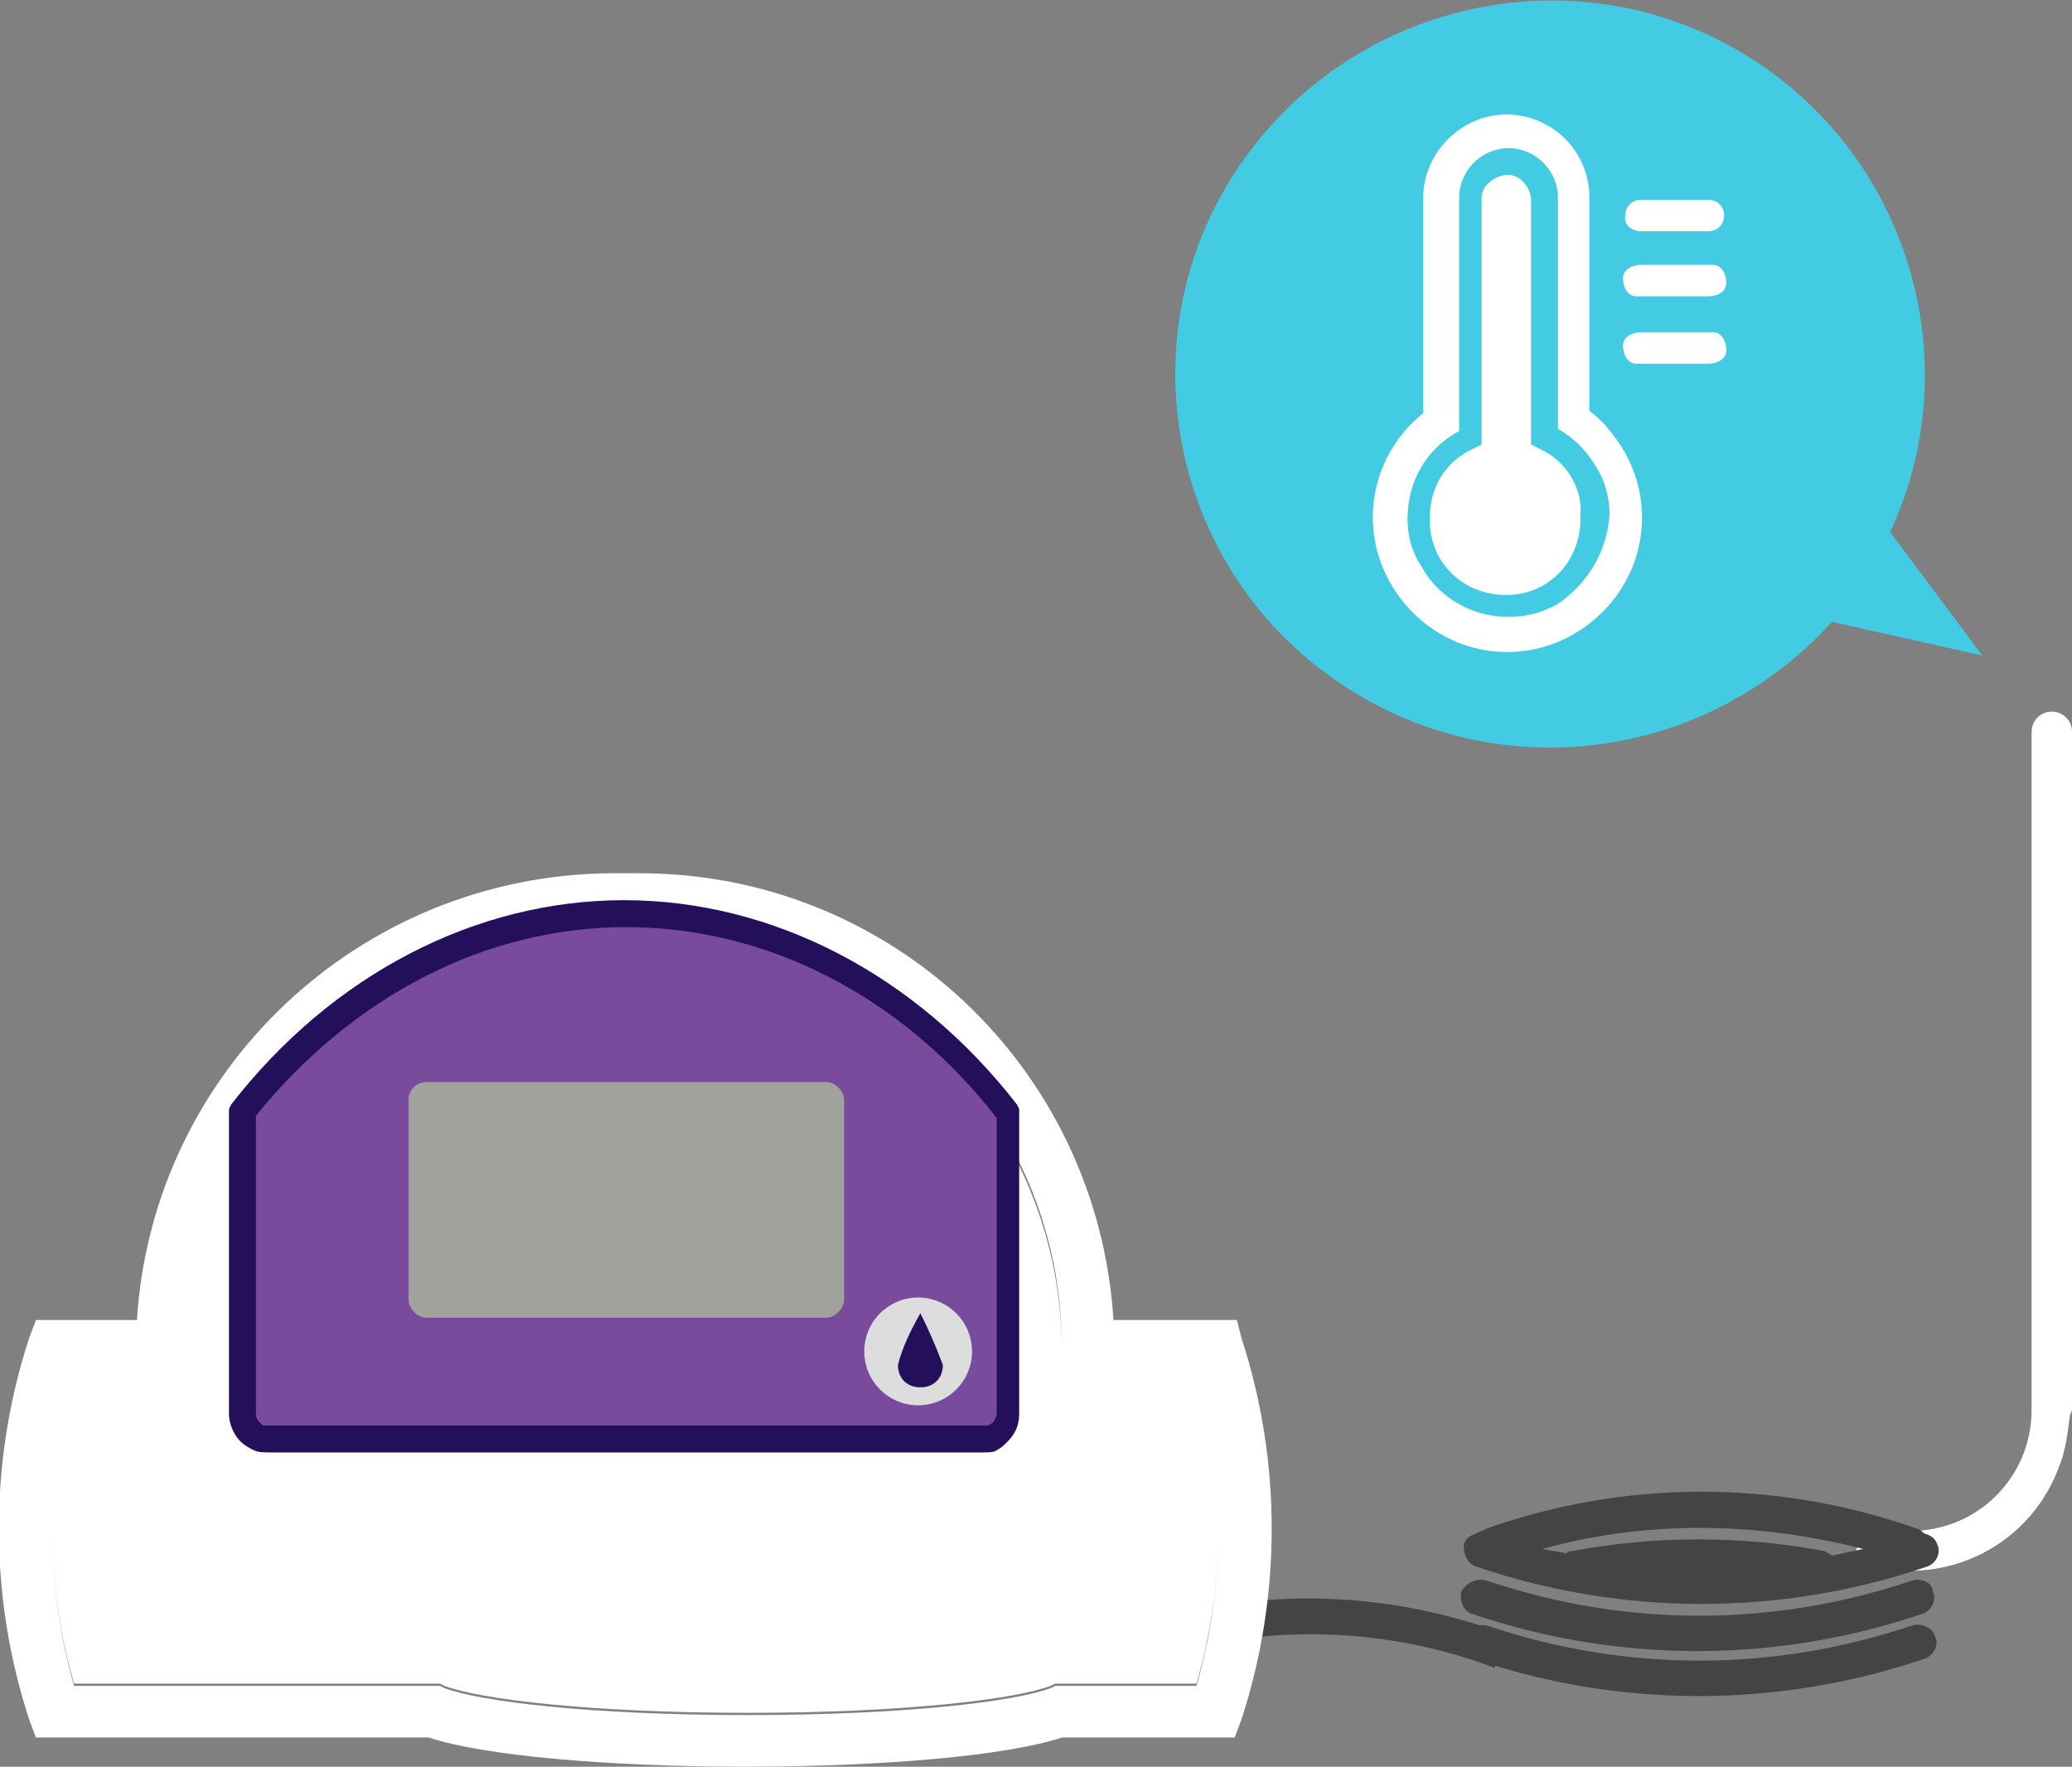 <?xml version="1.0" encoding="utf-8"?>
<!-- Generator: Adobe Illustrator 24.0.3, SVG Export Plug-In . SVG Version: 6.00 Build 0)  -->
<svg version="1.1" id="レイヤー_1" xmlns="http://www.w3.org/2000/svg" xmlns:xlink="http://www.w3.org/1999/xlink" x="0px"
	 y="0px" viewBox="0 0 92.3 78.7" style="enable-background:new 0 0 92.3 78.7;" xml:space="preserve">
<rect x="0" y="0" width="92.3" height="78.7" fill="#808080" stroke="none"/>
<style type="text/css">
	.st0{fill:#FFFFFF;}
	.st1{fill:#444444;}
	.st2{fill:#784B9D;}
	.st3{fill:#230F5A;}
	.st4{fill:#A0A39B;}
	.st5{fill:#DDDDDD;}
	.st6{fill:#42CBE2;}
</style>
<title>temperature</title>
<path class="st0" d="M92.3,32.6c0-0.5-0.4-0.9-0.9-0.9c-0.5,0-0.9,0.4-0.9,0.9v30.2l0,0c0,3-2.4,5.4-5.4,5.4c-0.7,0-1.3-0.1-1.9-0.4
	l-0.7,1.7c3.7,1.4,7.8-0.4,9.2-4.1c0.3-0.7,0.4-1.5,0.5-2.3c0-0.1,0.1-0.2,0.1-0.3L92.3,32.6z"/>
<path class="st1" d="M65.8,69.8c6.5,2.2,13.5,2.2,20,0c0.4-0.1,0.7-0.6,0.5-1c-0.1-0.3-0.3-0.4-0.6-0.5c-0.1-0.1-0.2-0.2-0.3-0.2
	c-6.2-2.2-13-2.2-19.2,0c-0.1,0.1-0.3,0.1-0.4,0.2c-0.3,0.1-0.5,0.2-0.6,0.5C65.2,69.3,65.4,69.7,65.8,69.8z M83,69
	c-0.5,0.1-0.9,0.2-1.4,0.3c-0.1-0.1-0.2-0.1-0.3-0.2c-3.7-0.7-7.6-0.7-11.3,0c-0.1,0-0.2,0-0.2,0.1c-0.4-0.1-0.7-0.1-1.1-0.2
	C73.4,67.7,78.3,67.8,83,69z"/>
<path class="st1" d="M85.2,70.4c-6.2,2.1-12.8,2.1-19,0c-0.4-0.1-0.9,0.1-1.1,0.5c-0.1,0.4,0.1,0.9,0.5,1c0,0,0,0,0,0
	c6.5,2.2,13.5,2.2,20,0c0.4-0.1,0.7-0.6,0.5-1C86.1,70.5,85.6,70.3,85.2,70.4z"/>
<path class="st1" d="M85.2,72.4c-6.2,2.1-12.8,2.1-19,0c-0.1,0-0.2,0-0.3,0c-5.3-1.7-11.1-1.6-16.3,0.4c0.2,0.5,0.4,1,0.6,1.5
	c5.3-2,11.1-2,16.4,0v-0.1c6.2,1.9,12.9,1.8,19.1-0.3c0.4-0.1,0.7-0.6,0.5-1C86.1,72.5,85.6,72.3,85.2,72.4z"/>
<g id="レイヤー_2_1_">
	<path class="st0" d="M55.3,59.6c1.8,5.5,1.8,11.5,0,17l-0.3,0.8h-7.7c-2.4,0.8-7.9,1.3-14.1,1.3s-11.7-0.5-14.1-1.3H1.6l-0.3-0.8
		c-1.8-5.5-1.8-11.5,0-17l0.3-0.8h4.5c0.7-11.1,9.9-19.8,21.1-19.9h1.3c11.2,0,20.4,8.7,21.1,19.9h5.5L55.3,59.6z M53.3,75.1
		c1.3-4.6,1.3-9.4,0-13.9h-6V60c0-10.4-8.4-18.7-18.8-18.7h-1.3C16.9,41.3,8.5,49.6,8.5,60v1.2H3.3C2,65.7,2,70.5,3.3,75.1h16.3
		l0.2,0.1c1.6,0.6,6.5,1.2,13.5,1.2s11.9-0.6,13.5-1.2l0.2-0.1L53.3,75.1z M53.3,61.1c1.3,4.6,1.3,9.4,0,13.9H47l-0.2,0.1
		c-1.6,0.6-6.5,1.2-13.5,1.2s-11.9-0.6-13.5-1.2l-0.2-0.1H3.3C2,70.5,2,65.7,3.3,61.1h5.1V60c0-10.3,8.4-18.7,18.8-18.7h1.3
		c10.3,0,18.7,8.4,18.8,18.7v1.2L53.3,61.1z"/>
	<path class="st2" d="M44.9,49.6V63c0,0.3-0.1,0.6-0.3,0.8c-0.1,0.1-0.2,0.2-0.4,0.3c-0.1,0.1-0.3,0.1-0.5,0.1H12
		c-0.2,0-0.3,0-0.5-0.1c-0.1-0.1-0.3-0.1-0.4-0.3c-0.2-0.2-0.3-0.5-0.4-0.8V49.6C20,37.7,35.8,37.7,44.9,49.6z"/>
	<path class="st3" d="M43.8,64.7H12c-0.2,0-0.5,0-0.7-0.1c-0.2-0.1-0.4-0.2-0.6-0.4c-0.3-0.3-0.5-0.8-0.5-1.2V49.4l0.1-0.2
		c4.5-5.8,10.9-9.1,17.5-9.1l0,0c6.6,0,13,3.3,17.5,9.1l0.1,0.2V63c0,0.5-0.2,0.9-0.5,1.2c-0.2,0.2-0.3,0.3-0.5,0.4l0,0
		C44.3,64.7,44,64.7,43.8,64.7z M11.4,49.7V63c0,0.2,0.1,0.3,0.2,0.4c0.1,0.1,0.1,0.1,0.2,0.1c0.1,0,0.1,0,0.2,0h31.8
		c0.1,0,0.1,0,0.2,0c0.1,0,0.1-0.1,0.2-0.1c0.1-0.1,0.2-0.3,0.2-0.4V49.8c-4.2-5.4-10.2-8.5-16.5-8.5S15.7,44.4,11.4,49.7L11.4,49.7
		z"/>
	<path class="st4" d="M19,48.2h17.8c0.4,0,0.8,0.4,0.8,0.8v8.9c0,0.4-0.4,0.8-0.8,0.8H19c-0.4,0-0.8-0.4-0.8-0.8V49
		C18.2,48.5,18.6,48.2,19,48.2z"/>
	<circle class="st5" cx="40.9" cy="60.2" r="2.4"/>
	<path class="st3" d="M42,60.8c0,0.6-0.4,1-1,1s-1-0.4-1-1l0,0c0.2-0.8,0.6-1.6,1-2.3C41.4,59.3,41.7,60,42,60.8z"/>
</g>
<path class="st6" d="M78,2.6C70.3-2.3,60,0,55,7.7s-2.7,18.1,5.1,23c6.9,4.4,16,3.1,21.5-3l6.7,1.5l0.1,0l0,0l0,0l-0.1,0l-4.1-5.5
	C87.7,16.2,85.1,7.1,78,2.6z"/>
<g id="レイヤー_1-2">
	<path class="st0" d="M73.1,10.3h3c0.4,0,0.7-0.3,0.7-0.7c0,0,0,0,0,0c0-0.4-0.3-0.7-0.7-0.7c0,0,0,0,0,0h-3c-0.4,0-0.7,0.3-0.7,0.7
		c0,0,0,0,0,0C72.3,10,72.7,10.3,73.1,10.3C73.1,10.3,73.1,10.3,73.1,10.3z M76.1,11.8h-3c-0.4,0-0.8,0.2-0.8,0.6
		c0,0.4,0.2,0.8,0.6,0.8c0.1,0,0.1,0,0.2,0h3c0.4,0,0.8-0.2,0.8-0.6c0-0.4-0.2-0.8-0.6-0.8C76.2,11.8,76.1,11.8,76.1,11.8z
		 M76.1,14.8h-3c-0.4,0-0.8,0.2-0.8,0.6c0,0.4,0.2,0.8,0.6,0.8c0.1,0,0.1,0,0.2,0h3c0.4,0,0.8-0.2,0.8-0.6c0-0.4-0.2-0.8-0.6-0.8
		C76.2,14.8,76.1,14.8,76.1,14.8z"/>
	<path class="st0" d="M71.8,19.3c-0.3-0.4-0.6-0.7-1-1V8.8c0-2.1-1.7-3.7-3.7-3.7s-3.7,1.7-3.7,3.7v9.6c-2.6,2.1-3,5.8-0.9,8.4
		c2.1,2.6,5.8,3,8.4,0.9S73.9,21.9,71.8,19.3C71.8,19.3,71.8,19.3,71.8,19.3L71.8,19.3z M69.4,26.9c-2.1,1.2-4.9,0.5-6.1-1.7
		c-0.4-0.6-0.6-1.3-0.6-2.1c0-1.6,0.8-3.1,2.3-3.9V8.8c0-1.2,1-2.2,2.2-2.2s2.2,1,2.2,2.2v10.3c0.7,0.4,1.3,1,1.7,1.7
		c0.4,0.6,0.6,1.4,0.6,2.1C71.6,24.6,70.7,26,69.4,26.9z"/>
	<path class="st0" d="M68.8,20.1l-0.6-0.3V8.8c-0.1-0.6-0.6-1.1-1.2-1c-0.5,0.1-1,0.5-1,1v11l-0.6,0.3c-1.1,0.6-1.7,1.7-1.7,2.9
		c-0.1,1.9,1.3,3.4,3.2,3.5c1.9,0.1,3.4-1.3,3.5-3.2c0-0.1,0-0.2,0-0.4C70.5,21.9,69.9,20.7,68.8,20.1z"/>
</g>
</svg>
